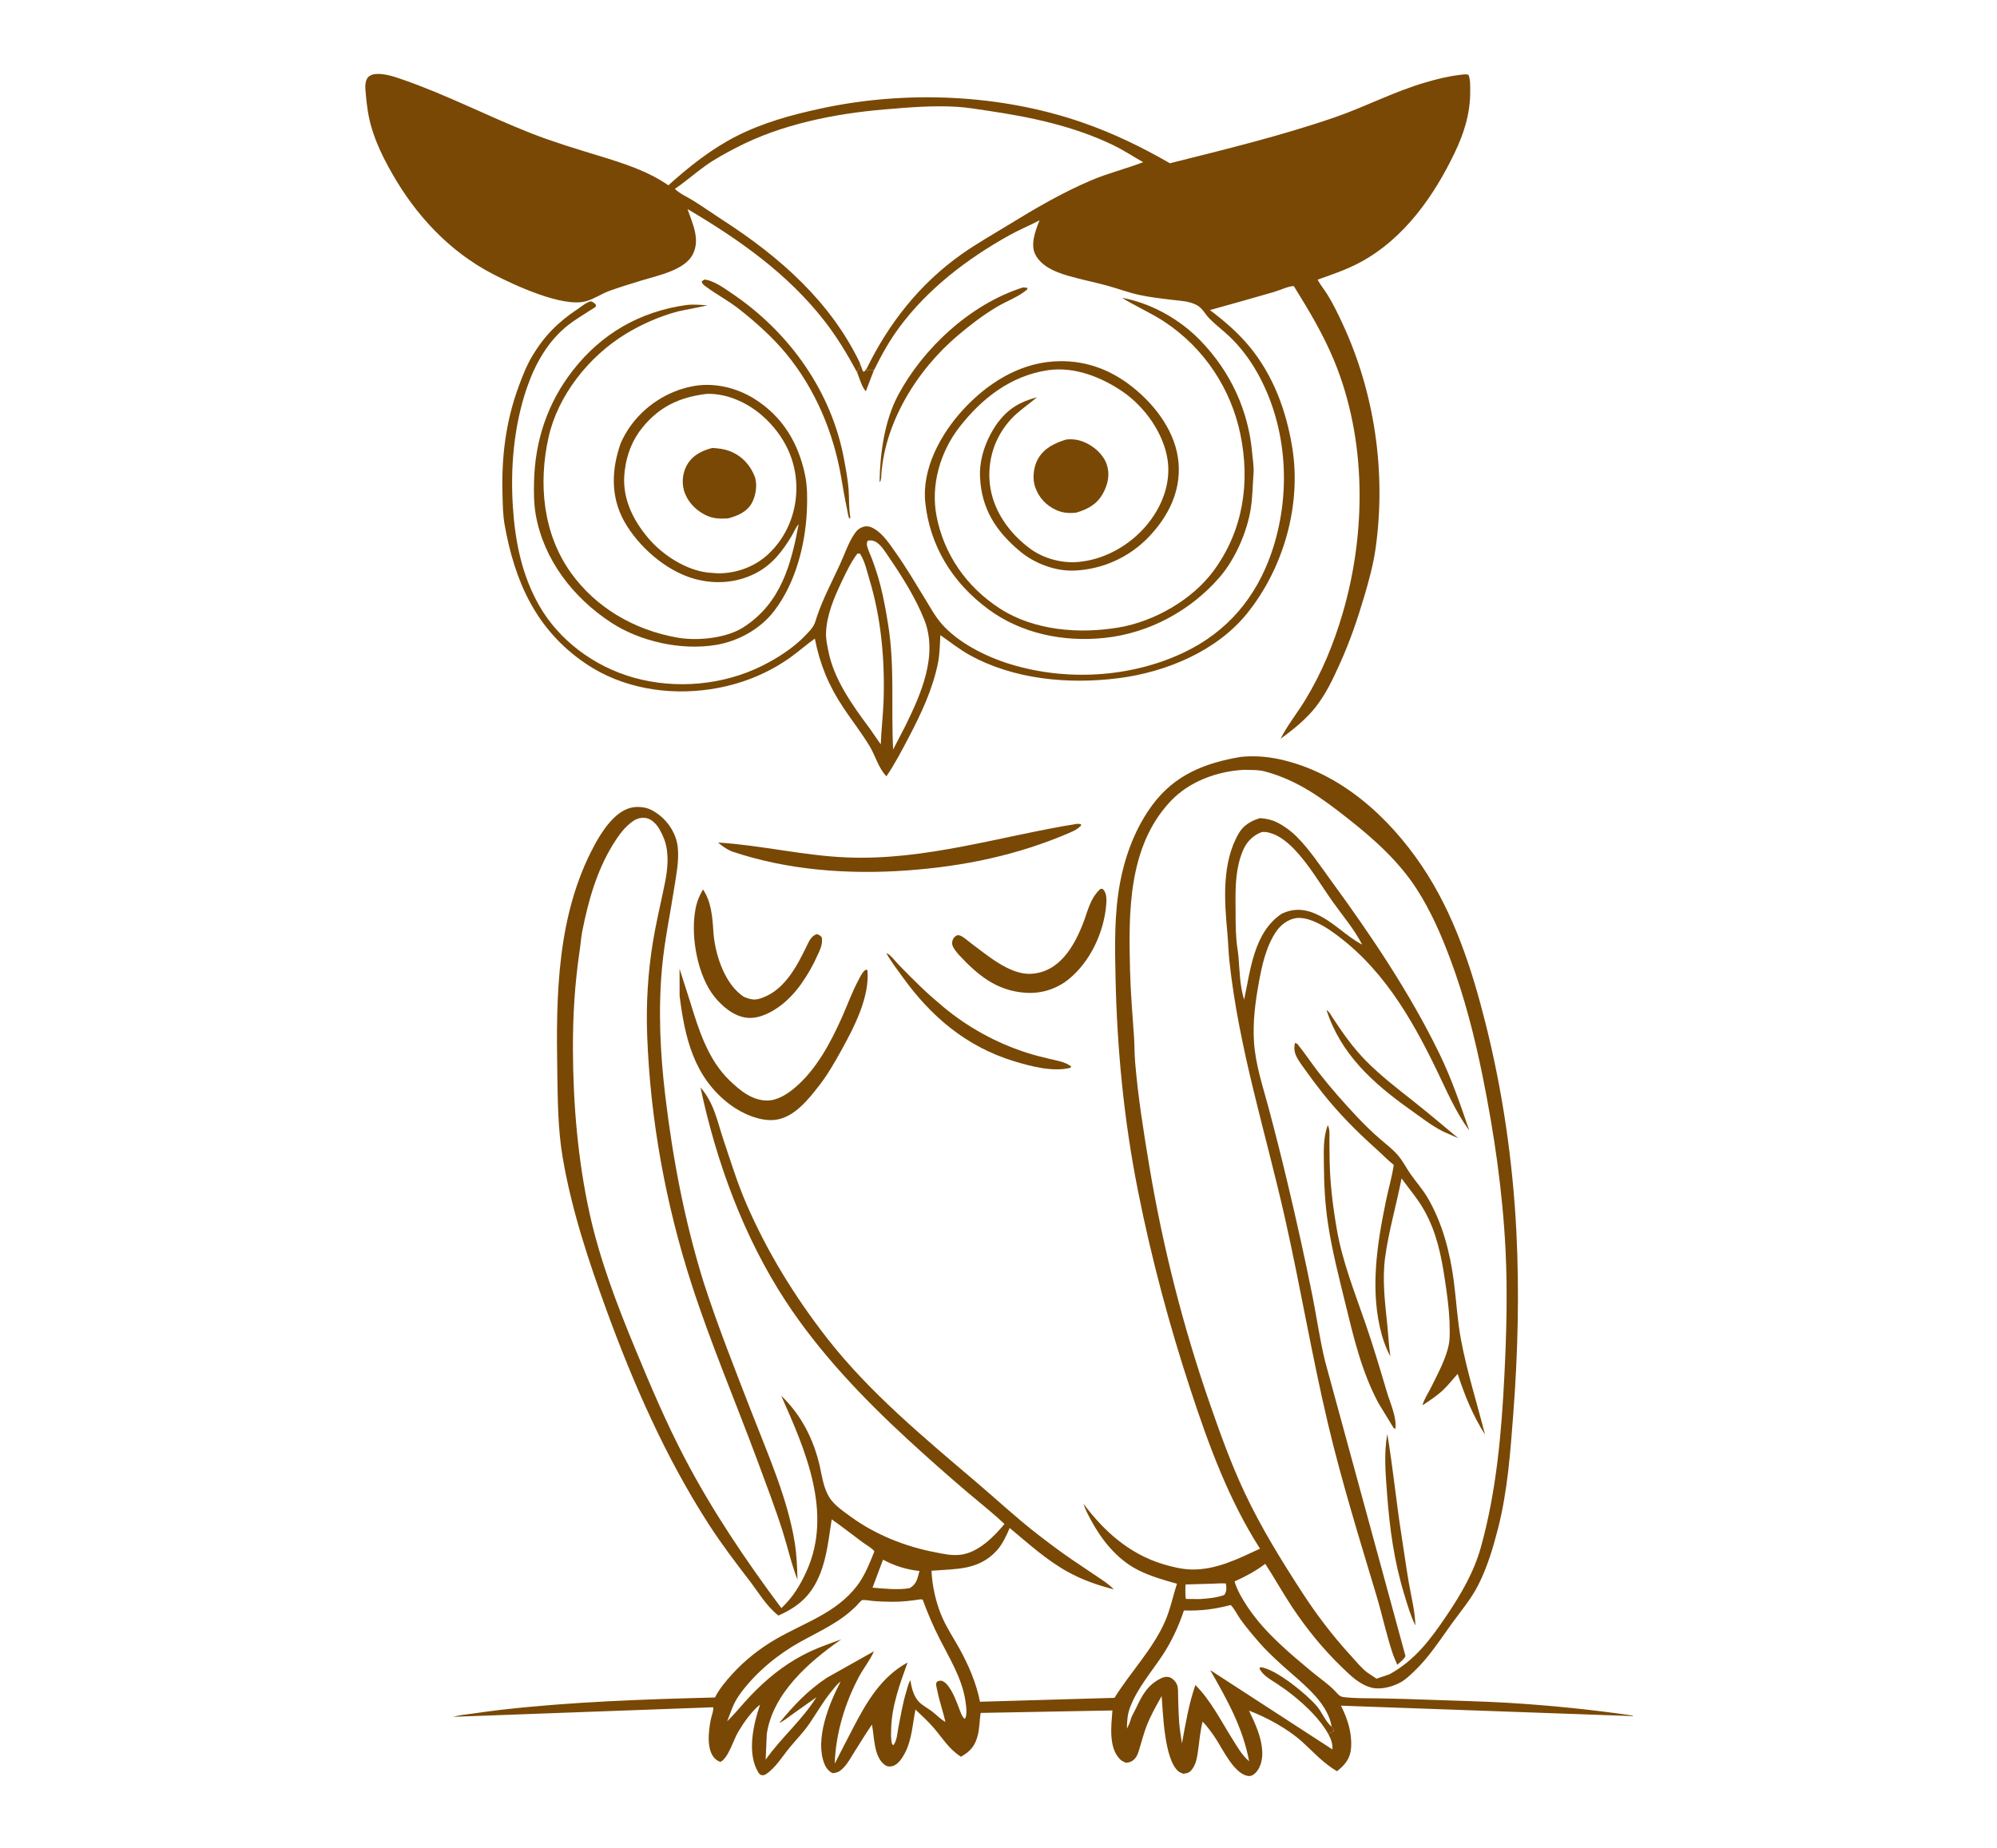 <svg width="148" height="137" viewBox="0 0 148 137" fill="none" xmlns="http://www.w3.org/2000/svg">
<path d="M63.737 26.921L63.951 27.536L64.068 27.534L64.222 27.337L64.27 27.516L64.417 27.38L64.527 27.465L64.629 27.453C64.745 27.44 64.701 27.435 64.77 27.448L64.73 27.531L64.17 29.004C63.887 28.735 63.676 27.982 63.523 27.604C63.545 27.542 63.575 27.47 63.609 27.414C63.715 27.243 63.715 27.116 63.737 26.921Z" fill="#794805"/>
<path d="M75.822 21.306L76.127 21.333L76.143 21.439C75.558 21.976 74.595 22.323 73.897 22.738C72.84 23.368 71.924 24.073 70.999 24.855C67.872 27.498 65.481 31.482 65.302 35.445L65.233 35.736L65.186 35.668C65.23 33.551 65.554 31.164 66.583 29.248C68.407 25.849 71.883 22.548 75.822 21.306Z" fill="#794805"/>
<path d="M52.22 20.722C52.903 20.796 53.704 21.386 54.251 21.756C58.592 24.695 61.629 29.094 62.544 33.998C62.681 34.732 62.838 35.551 62.891 36.291C62.942 37.004 62.897 37.646 63.021 38.366L62.942 38.454C62.837 38.18 62.809 37.896 62.749 37.612C62.595 36.884 62.472 36.158 62.348 35.425C61.787 32.106 60.435 28.828 58.214 26.158C57.233 24.979 56.005 23.88 54.78 22.915C54.018 22.315 53.153 21.858 52.374 21.289C52.187 21.152 52.033 21.066 52.007 20.845L52.22 20.722Z" fill="#794805"/>
<path d="M65.691 70.657C65.95 70.709 66.383 71.292 66.584 71.498C67.135 72.065 67.701 72.638 68.273 73.187C68.786 73.679 69.33 74.154 69.878 74.613C71.672 76.116 73.771 77.284 76.055 78.026C76.627 78.211 77.228 78.364 77.817 78.501C78.362 78.628 78.918 78.709 79.371 79.043L79.345 79.15C78.039 79.481 76.423 79.051 75.175 78.673C71.571 77.579 68.971 75.31 66.901 72.436C66.488 71.862 66.026 71.273 65.691 70.657Z" fill="#794805"/>
<path d="M81.544 65.901L81.696 65.883L81.749 65.924C82.026 66.199 82.015 66.694 81.986 67.048C81.824 69.046 80.841 71.263 79.192 72.595C78.303 73.313 77.167 73.676 75.986 73.592C73.81 73.436 72.414 72.231 71.056 70.773C70.877 70.556 70.605 70.256 70.566 69.978C70.543 69.813 70.607 69.598 70.731 69.471C70.864 69.336 70.982 69.287 71.172 69.359C71.413 69.452 71.741 69.757 71.955 69.914C73.11 70.76 74.793 72.254 76.377 72.187C78.539 72.097 79.639 70.07 80.277 68.422C80.61 67.559 80.775 66.656 81.475 65.968L81.544 65.901Z" fill="#794805"/>
<path d="M52.098 65.932C52.721 66.849 52.801 68.008 52.869 69.057C52.966 70.568 53.595 72.673 54.862 73.695L54.944 73.76C55.033 73.832 55.105 73.886 55.216 73.928C55.754 74.132 55.99 74.153 56.523 73.955C58.21 73.329 59.111 71.516 59.807 70.084C59.969 69.75 60.132 69.385 60.525 69.246C60.716 69.291 60.775 69.344 60.903 69.481C60.98 69.984 60.803 70.344 60.594 70.793C60.258 71.567 59.848 72.271 59.355 72.967C58.968 73.515 58.453 74.076 57.91 74.496C57.229 75.023 56.268 75.547 55.348 75.444C54.373 75.335 53.528 74.597 52.963 73.903C51.708 72.358 51.212 69.54 51.5 67.654L51.52 67.532C51.61 66.924 51.796 66.473 52.098 65.932Z" fill="#794805"/>
<path d="M79.025 32.58C79.519 32.533 79.925 32.59 80.379 32.785C81.099 33.093 81.775 33.705 82.018 34.418C82.275 35.17 82.115 35.902 81.736 36.588C81.302 37.373 80.632 37.745 79.751 38.003C79.258 38.058 78.781 38.027 78.326 37.829C77.526 37.483 76.986 36.878 76.716 36.104C76.498 35.479 76.594 34.617 76.912 34.043C77.361 33.235 78.13 32.851 79.025 32.58Z" fill="#794805"/>
<path d="M79.842 61.065C79.932 61.065 80.02 61.082 80.109 61.095L80.119 61.196C79.87 61.459 79.609 61.583 79.273 61.728C75.429 63.39 71.434 64.219 67.223 64.524C62.861 64.839 58.347 64.509 54.217 63.107C53.817 62.932 53.539 62.729 53.214 62.455C56.412 62.654 59.518 63.424 62.724 63.558C68.606 63.803 74.127 61.981 79.842 61.065Z" fill="#794805"/>
<path d="M64.168 71.88L64.287 71.92C64.464 73.894 63.311 76.126 62.366 77.834C61.872 78.727 61.359 79.63 60.727 80.446C59.947 81.452 58.867 82.853 57.432 83.015C56.319 83.141 54.997 82.542 54.149 81.915C51.405 79.885 50.752 76.879 50.367 73.83L50.362 71.811C50.616 72.641 50.903 73.462 51.157 74.292C51.768 76.292 52.466 78.552 54.063 80.085C54.809 80.8 55.713 81.581 56.861 81.579C57.634 81.577 58.359 81.094 58.911 80.628C60.517 79.271 61.557 77.281 62.382 75.447C62.798 74.521 63.136 73.557 63.619 72.658C63.739 72.433 63.876 72.122 64.079 71.951L64.168 71.88Z" fill="#794805"/>
<path d="M83.155 22.076C85.352 22.482 87.438 23.678 88.935 25.215C91.209 27.548 92.526 30.45 92.8 33.575C92.843 34.072 92.938 34.611 92.901 35.106C92.836 35.972 92.83 36.83 92.697 37.694C92.434 39.398 91.55 41.452 90.375 42.804C88.268 45.229 85.208 46.942 81.832 47.29C78.772 47.605 75.68 46.956 73.249 45.164C70.557 43.181 68.918 40.444 68.576 37.271C68.305 34.765 69.695 32.195 71.4 30.343C73.09 28.509 75.39 26.98 78.057 26.795C80.287 26.64 82.224 27.342 83.899 28.664C85.69 30.078 87.171 32.105 87.345 34.33C87.509 36.431 86.592 38.293 85.1 39.839C83.699 41.289 81.766 42.19 79.669 42.294C78.219 42.366 76.658 41.76 75.594 40.869C73.766 39.34 72.748 37.693 72.632 35.394C72.56 33.956 73.101 32.507 73.948 31.321C74.74 30.29 75.556 29.799 76.848 29.448C76.219 29.997 75.487 30.463 74.926 31.073C73.701 32.408 73.169 34.135 73.358 35.868C73.568 37.792 74.76 39.516 76.379 40.696C77.374 41.422 78.802 41.799 80.056 41.642L80.166 41.627C82.01 41.403 83.751 40.357 84.896 39.029C86.084 37.65 86.787 35.888 86.536 34.112C86.26 32.168 84.867 30.155 83.165 29.005C81.606 27.952 79.619 27.154 77.657 27.444C74.859 27.858 72.712 29.595 71.106 31.659C69.669 33.506 68.977 35.963 69.4 38.214C69.928 41.022 71.582 43.492 74.126 45.124C76.651 46.744 79.974 47.009 82.915 46.512C85.59 46.06 88.366 44.429 89.909 42.355C92.154 39.336 92.66 35.727 91.924 32.184C91.236 28.864 89.287 25.829 86.3 23.852C85.309 23.196 84.172 22.713 83.155 22.076Z" fill="#794805"/>
<path d="M50.869 22.611C51.368 22.549 51.922 22.6 52.425 22.631C52.391 22.664 50.461 23.027 50.248 23.084C48.896 23.444 47.597 24.015 46.42 24.724C43.601 26.426 41.333 29.357 40.652 32.423C39.897 35.822 40.213 39.547 42.334 42.491C44.167 45.036 47.002 46.712 50.241 47.271C51.714 47.525 53.851 47.305 55.104 46.495C57.904 44.685 58.639 41.791 59.19 38.862C58.972 39.094 58.825 39.472 58.66 39.746C57.979 40.871 57.23 41.866 55.982 42.504C54.581 43.219 52.977 43.329 51.457 42.906C49.316 42.309 47.29 40.476 46.273 38.666C45.23 36.808 45.319 34.771 46.009 32.831C46.199 32.417 46.409 32.032 46.673 31.654C47.75 30.107 49.497 28.943 51.46 28.609C52.991 28.349 54.616 28.759 55.889 29.552C58.05 30.899 59.189 32.91 59.668 35.232C59.841 36.073 59.836 36.996 59.798 37.851C59.686 40.362 58.974 43.188 57.391 45.269C56.382 46.596 54.761 47.53 53.035 47.811C50.46 48.23 47.443 47.55 45.315 46.164C42.431 44.285 40.306 41.462 39.714 38.208C39.564 37.382 39.559 36.555 39.578 35.72C39.648 32.697 40.554 29.877 42.49 27.414C44.567 24.77 47.367 23.101 50.869 22.611ZM52.304 29.206C50.301 29.461 48.851 30.179 47.622 31.678C46.87 32.596 46.453 33.683 46.311 34.819L46.298 34.915C46.054 36.799 46.844 38.493 48.088 39.941C49.116 41.138 50.846 42.28 52.522 42.45L53.237 42.502C54.621 42.497 55.945 41.999 56.924 41.091C58.338 39.779 59.04 37.943 59.021 36.11C59.001 34.088 58.111 32.266 56.551 30.866C55.484 29.908 53.982 29.178 52.465 29.194L52.304 29.206Z" fill="#794805"/>
<path d="M52.791 33.206C53.264 33.236 53.668 33.278 54.111 33.453C54.993 33.803 55.59 34.467 55.92 35.291C56.159 35.887 56.017 36.782 55.695 37.33C55.323 37.966 54.659 38.238 53.947 38.43C53.316 38.462 52.808 38.451 52.24 38.157C51.488 37.767 50.911 37.127 50.688 36.348C50.498 35.679 50.613 34.9 51.01 34.309C51.417 33.706 52.075 33.387 52.791 33.206Z" fill="#794805"/>
<path d="M63.523 27.604C62.798 26.262 62.02 24.963 61.067 23.746C58.365 20.293 54.805 17.767 50.954 15.499C51.327 16.589 51.921 17.756 51.33 18.881C50.728 20.024 48.767 20.421 47.571 20.784C46.776 21.026 45.977 21.273 45.196 21.55C44.591 21.766 44.045 22.157 43.43 22.33C41.69 22.819 38.038 21.1 36.511 20.306C33.257 18.614 30.803 15.914 29.075 12.886C28.451 11.793 27.878 10.64 27.53 9.444C27.287 8.607 27.18 7.805 27.107 6.943C27.075 6.562 27.007 6.095 27.249 5.759C27.355 5.612 27.58 5.517 27.764 5.495C28.432 5.415 29.172 5.667 29.787 5.879C33.076 7.012 36.138 8.614 39.362 9.881C40.988 10.52 42.677 11.025 44.352 11.538C46.199 12.105 47.953 12.651 49.535 13.734C51.037 12.38 52.705 11.049 54.546 10.11C56.527 9.099 58.644 8.517 60.833 8.044C67.139 6.68 74.136 6.971 80.216 9.081C82.53 9.883 84.616 10.902 86.705 12.102C90.818 11.067 94.89 10.084 98.894 8.707C101.175 7.922 103.308 6.791 105.634 6.113C106.482 5.866 107.299 5.656 108.184 5.553C108.386 5.53 108.655 5.467 108.84 5.556C108.976 5.944 108.958 6.358 108.959 6.762C108.963 8.399 108.519 9.843 107.803 11.335C106.297 14.474 104.112 17.652 100.838 19.429C99.838 19.972 98.727 20.349 97.647 20.731C97.85 21.112 98.122 21.431 98.351 21.795C98.775 22.467 99.136 23.218 99.469 23.932C101.891 29.116 102.727 35.002 101.956 40.589C101.785 41.829 101.443 43.08 101.085 44.282C100.584 45.969 100.031 47.581 99.299 49.197C98.78 50.339 98.302 51.385 97.515 52.399C96.818 53.297 95.844 54.084 94.905 54.762C95.415 53.755 96.151 52.847 96.74 51.877C97.973 49.847 98.848 47.709 99.505 45.466C101.257 39.481 101.29 32.591 98.879 26.746C98.064 24.772 97.016 23.031 95.886 21.207C95.546 21.191 94.792 21.533 94.426 21.64C92.845 22.1 91.256 22.544 89.669 22.985C90.722 23.779 91.715 24.632 92.548 25.629C94.391 27.83 95.351 30.527 95.782 33.248C96.445 37.441 95.137 42.124 92.399 45.501C90.184 48.232 86.472 49.822 82.877 50.275C79.163 50.744 75.124 50.363 71.856 48.554C71.097 48.134 70.4 47.574 69.691 47.082C69.654 47.767 69.65 48.465 69.515 49.139C69.127 51.079 68.284 52.87 67.361 54.633C66.846 55.617 66.323 56.613 65.699 57.542C65.133 57.002 64.866 56.008 64.464 55.337C63.863 54.335 63.142 53.423 62.495 52.45C61.404 50.81 60.757 49.229 60.39 47.34C59.76 47.782 59.196 48.292 58.571 48.737C56.825 49.98 54.821 50.766 52.649 51.091C49.455 51.57 46.1 51 43.453 49.221C39.678 46.685 38.139 43.03 37.401 38.913C37.268 38.172 37.262 37.417 37.24 36.667C37.16 33.938 37.471 31.285 38.423 28.689C38.707 27.918 39.009 27.125 39.436 26.409C40.319 24.928 41.335 23.888 42.818 22.906C43.127 22.701 43.413 22.431 43.784 22.332C43.975 22.397 44.041 22.451 44.166 22.599C44.161 22.643 44.171 22.692 44.151 22.733C44.129 22.777 43.822 22.951 43.754 22.996C43.217 23.345 42.662 23.67 42.156 24.06C40.6 25.26 39.639 27.018 39.038 28.779C38.085 31.573 37.821 34.64 38.009 37.556C38.173 40.112 38.66 42.615 39.968 44.903C41.417 47.44 44.002 49.399 46.969 50.233C50.094 51.112 53.612 50.79 56.492 49.35C57.638 48.778 58.827 48.012 59.688 47.103C59.895 46.884 60.16 46.626 60.301 46.366C60.412 46.164 60.469 45.928 60.542 45.712C60.983 44.391 61.676 43.093 62.259 41.818C62.587 41.103 62.856 40.288 63.29 39.625C63.443 39.391 63.577 39.225 63.845 39.103C64.211 38.936 64.509 39.022 64.84 39.227C65.469 39.618 65.925 40.322 66.334 40.898C67.129 42.015 67.818 43.187 68.531 44.349C68.917 44.977 69.295 45.681 69.786 46.243C71.009 47.642 73.043 48.67 74.862 49.229C79.013 50.505 83.762 50.238 87.679 48.396C91.002 46.833 93.098 44.24 94.221 41.003C95.717 36.688 95.447 31.659 93.173 27.617C92.632 26.656 91.931 25.717 91.113 24.94C90.639 24.489 90.108 24.093 89.646 23.628C89.285 23.265 89.115 22.814 88.627 22.582C88.076 22.32 87.528 22.304 86.924 22.232C86.09 22.133 85.245 22.039 84.425 21.861C83.593 21.68 82.817 21.378 81.999 21.158C81.035 20.898 80.047 20.706 79.09 20.422C78.153 20.144 77.165 19.723 76.723 18.855C76.356 18.135 76.731 17.11 77.01 16.412L77.043 16.331C76.305 16.717 75.533 17.035 74.804 17.44C71.636 19.202 68.736 21.441 66.638 24.281C65.897 25.285 65.312 26.345 64.77 27.448C64.701 27.435 64.745 27.44 64.629 27.453L64.527 27.465L64.417 27.38L64.27 27.516L64.222 27.337L64.068 27.534L63.951 27.536L63.737 26.921C63.715 27.116 63.715 27.243 63.609 27.414C63.575 27.47 63.545 27.542 63.523 27.604ZM63.737 26.921L63.951 27.536L64.068 27.534L64.222 27.337C65.841 24.019 68.125 21.058 71.283 18.831C72.376 18.06 73.57 17.389 74.714 16.685C76.689 15.469 78.746 14.266 80.907 13.352C82.138 12.831 83.472 12.505 84.724 12.021C83.975 11.6 83.273 11.133 82.492 10.755C79.594 9.35 76.349 8.667 73.141 8.198C72.421 8.092 71.677 7.965 70.95 7.919C69.163 7.807 67.369 7.959 65.591 8.108C61.838 8.423 57.895 9.216 54.58 10.939C53.81 11.339 53.016 11.765 52.315 12.261C51.53 12.817 50.816 13.462 50.018 13.998C50.317 14.326 50.997 14.633 51.395 14.884C52.12 15.339 52.813 15.831 53.531 16.294C57.848 19.075 61.577 22.409 63.737 26.921ZM63.542 41.036C63.071 41.663 62.724 42.39 62.392 43.088C61.814 44.306 61.265 45.579 61.216 46.925C61.201 47.358 61.304 47.815 61.386 48.24C61.793 50.35 63.161 52.263 64.457 54.001L65.274 55.181C65.312 54.09 65.449 53.003 65.484 51.91C65.58 48.939 65.309 45.835 64.439 42.972C64.247 42.339 64.103 41.606 63.732 41.04L63.542 41.036ZM64.301 40.084C64.281 40.164 64.238 40.241 64.241 40.322C64.254 40.629 64.508 41.116 64.621 41.423C64.862 42.076 65.075 42.72 65.247 43.392C65.494 44.355 65.665 45.328 65.823 46.307C66.319 49.401 66.033 52.457 66.191 55.56L67.095 53.815C68.274 51.415 69.54 48.548 68.493 45.922C67.865 44.348 66.872 42.759 65.903 41.342C65.653 40.976 65.281 40.34 64.851 40.139C64.674 40.057 64.493 40.039 64.301 40.084Z" fill="#794805"/>
<path d="M91.964 56.106C92.926 56.011 93.868 56.076 94.811 56.279C99.371 57.261 102.967 60.616 105.371 64.184C107.761 67.732 109.068 71.786 110.087 75.826C111.365 80.888 112.118 86.103 112.38 91.297C112.604 95.742 112.495 100.292 112.157 104.73C111.939 107.597 111.734 110.529 111.013 113.334C110.645 114.766 110.238 116.137 109.564 117.477C109.038 118.522 108.284 119.403 107.597 120.353C106.741 121.537 105.903 122.845 104.831 123.868C104.515 124.169 104.181 124.498 103.788 124.715C103.204 125.037 102.32 125.277 101.644 125.102C100.736 124.867 100.083 124.198 99.452 123.591C98.046 122.236 96.826 120.728 95.762 119.129C95.062 118.076 94.46 116.978 93.77 115.923C93.036 116.476 92.337 116.846 91.492 117.231C91.688 117.893 92.098 118.581 92.488 119.161C93.758 121.047 95.535 122.515 97.3 123.986C97.849 124.443 98.46 124.843 98.948 125.359C99.138 125.559 99.271 125.766 99.572 125.802C100.422 125.907 101.326 125.882 102.184 125.897C103.43 125.917 104.673 125.952 105.918 126.001C107.855 126.077 109.804 126.109 111.739 126.225C114.853 126.412 117.945 126.728 121.028 127.174L120.992 127.21L99.379 126.439C99.88 127.424 100.211 128.475 100.129 129.574C100.072 130.345 99.697 130.816 99.085 131.298C98.033 130.67 97.378 129.907 96.503 129.114C95.473 128.179 93.904 127.314 92.567 126.806C93.043 127.805 93.53 128.835 93.549 129.947C93.558 130.46 93.411 131.123 92.979 131.482C92.866 131.576 92.734 131.662 92.58 131.655C91.523 131.608 90.635 129.7 90.137 128.936C89.837 128.475 89.51 128.024 89.13 127.616C88.954 128.277 88.9 128.986 88.804 129.662C88.728 130.203 88.666 130.808 88.273 131.244C88.114 131.42 87.935 131.463 87.693 131.482C87.556 131.434 87.417 131.381 87.31 131.286C86.28 130.373 86.192 126.957 86.092 125.726C85.683 126.453 85.262 127.19 84.967 127.965C84.782 128.452 84.647 128.957 84.496 129.454C84.39 129.801 84.316 130.192 84.021 130.452C83.849 130.604 83.665 130.66 83.434 130.668C83.292 130.605 83.138 130.539 83.028 130.433C82.129 129.564 82.361 127.884 82.442 126.793L72.676 126.975C72.592 127.523 72.601 128.107 72.461 128.644C72.26 129.42 71.935 129.811 71.221 130.223C70.328 129.664 69.878 128.873 69.223 128.109C68.805 127.623 68.317 127.17 67.847 126.726C67.628 127.798 67.585 128.976 67.053 129.972C66.87 130.313 66.558 130.814 66.139 130.92C65.954 130.966 65.761 130.961 65.603 130.852C64.739 130.256 64.805 128.73 64.621 127.843C64.152 128.518 63.733 129.219 63.293 129.91C63.067 130.264 62.86 130.668 62.568 130.979C62.296 131.27 62.121 131.415 61.7 131.439C61.407 131.308 61.195 131.007 61.088 130.73C60.386 128.914 61.429 126.312 62.298 124.656C62.022 124.847 61.818 125.137 61.611 125.39C60.988 126.152 60.512 127.011 59.955 127.814C59.534 128.423 59.001 128.964 58.526 129.539C58.016 130.155 57.45 131.09 56.76 131.519C56.598 131.62 56.555 131.602 56.376 131.571C56.305 131.509 56.241 131.456 56.193 131.375C55.338 129.953 55.834 127.82 56.329 126.357C55.701 126.85 55.107 127.711 54.708 128.38C54.363 128.96 54 130.276 53.403 130.607C53.314 130.58 53.234 130.549 53.157 130.499C52.283 129.932 52.514 128.268 52.682 127.447C52.734 127.193 52.897 126.804 52.856 126.556L33.592 127.264C34.028 127.136 34.481 127.102 34.933 127.038C35.669 126.934 36.404 126.828 37.143 126.744C42.377 126.147 47.718 125.966 52.988 125.831C53.3 125.204 53.788 124.626 54.265 124.099C55.168 123.101 56.309 122.193 57.506 121.503C59.67 120.256 61.95 119.58 63.503 117.57C64.074 116.83 64.463 115.851 64.801 115.003C64.678 114.789 64.18 114.511 63.956 114.346C63.18 113.776 62.43 113.179 61.64 112.625C61.418 113.984 61.301 115.349 60.784 116.653C60.177 118.184 59.263 119.065 57.689 119.758C56.798 119.061 56.215 118.043 55.548 117.174C54.506 115.817 53.466 114.448 52.543 113.018C49.344 108.062 46.946 102.597 44.956 97.138C43.608 93.442 42.368 89.701 41.707 85.841C41.34 83.698 41.336 81.57 41.3 79.409C41.208 73.763 41.268 67.829 44.051 62.661C44.57 61.698 45.499 60.215 46.701 59.89C47.194 59.757 47.822 59.808 48.273 60.039C49.36 60.597 50.132 61.708 50.235 62.853C50.326 63.858 50.123 64.816 49.971 65.801C49.667 67.782 49.243 69.748 49.062 71.744C48.775 74.93 48.927 78.069 49.306 81.244C49.868 85.945 50.741 90.546 52.16 95.098C53.21 98.345 54.481 101.539 55.718 104.729C56.917 107.824 58.347 111.025 58.889 114.287C59.044 115.22 59.081 116.15 59.1 117.091C58.646 115.929 58.382 114.704 58.005 113.518C57.445 111.758 56.776 110.009 56.133 108.273C54.525 103.937 52.695 99.641 51.272 95.251C49.333 89.27 48.196 83.008 47.963 76.769C47.876 74.427 48.015 72.063 48.401 69.747C48.597 68.572 48.867 67.398 49.115 66.232C49.339 65.178 49.569 64.163 49.433 63.078L49.42 62.98C49.347 62.429 49.142 61.947 48.866 61.457C48.689 61.141 48.328 60.739 47.932 60.652C47.577 60.574 47.229 60.657 46.938 60.853C46.286 61.293 45.816 61.968 45.425 62.605C44.217 64.568 43.592 66.808 43.156 69.018C43.062 69.491 43.033 69.971 42.962 70.447C42.599 72.899 42.452 75.283 42.46 77.758C42.474 81.826 42.821 85.995 43.703 89.983C44.455 93.385 45.719 96.7 47.057 99.937C48.196 102.689 49.358 105.436 50.747 108.091C52.765 111.949 55.275 115.686 57.91 119.207C58.776 118.386 59.299 117.521 59.775 116.468C61.734 112.139 59.687 107.498 57.897 103.463C59.42 104.924 60.313 106.74 60.761 108.714C60.936 109.49 61.038 110.33 61.481 111.025C61.842 111.59 62.524 112.046 63.076 112.448C64.878 113.76 67.08 114.642 69.316 115.07C69.965 115.195 70.546 115.333 71.22 115.246C72.515 115.08 73.696 113.881 74.443 112.971C73.534 112.112 72.541 111.337 71.586 110.523C70.12 109.274 68.677 107.992 67.265 106.692C63.903 103.597 60.702 100.226 58.237 96.463C55.092 91.662 53.082 86.095 51.913 80.607C52.938 81.784 53.152 83.113 53.623 84.51C54.151 86.078 54.64 87.679 55.299 89.204C56.847 92.783 58.877 96.095 61.311 99.218C64.428 103.214 68.481 106.573 72.383 109.894C73.885 111.173 75.325 112.515 76.891 113.729C77.721 114.373 78.563 115.007 79.434 115.603C80.052 116.025 80.677 116.438 81.297 116.858C81.717 117.142 82.204 117.445 82.54 117.814C81.316 117.5 80.208 117.115 79.115 116.508C77.527 115.626 76.199 114.403 74.828 113.267C74.596 113.82 74.288 114.485 73.87 114.941C72.527 116.407 70.9 116.287 69.035 116.437C69.081 117.559 69.367 118.836 69.824 119.88C70.184 120.702 70.672 121.427 71.107 122.211C71.768 123.404 72.344 124.744 72.611 126.067L72.626 126.147L82.597 125.858C83.788 123.938 85.427 122.269 86.338 120.202C86.733 119.306 86.924 118.325 87.228 117.399C86.238 117.126 85.179 116.82 84.278 116.35C82.751 115.553 81.633 114.127 80.864 112.703C80.645 112.297 80.43 111.908 80.298 111.469C81.782 113.464 83.663 115.181 86.195 115.947C86.849 116.145 87.601 116.328 88.29 116.343C90.127 116.385 91.79 115.539 93.38 114.8C91.05 111.159 89.57 107.095 88.246 103.065C86.646 98.198 85.334 93.288 84.338 88.283C83.297 83.05 82.788 77.79 82.673 72.474C82.622 70.125 82.574 67.707 83.018 65.384C83.406 63.355 84.168 61.317 85.445 59.617C87.06 57.467 89.246 56.562 91.964 56.106ZM92.168 57.066C90.131 57.182 88.097 57.958 86.737 59.409C83.578 62.778 83.645 67.699 83.747 71.887C83.788 73.546 83.927 75.186 84.042 76.841C84.085 77.466 84.073 78.096 84.124 78.719C84.337 81.29 84.752 83.899 85.178 86.446C86.179 92.427 87.66 98.283 89.66 104.047C90.439 106.291 91.24 108.522 92.26 110.685C93.473 113.259 94.959 115.664 96.518 118.067C97.586 119.713 98.785 121.284 100.127 122.749C100.503 123.159 100.888 123.646 101.339 123.987L102.017 124.437L102.971 124.114C104.884 123.066 106.043 121.482 107.198 119.777C108.289 118.165 109.241 116.526 109.755 114.672C110.91 110.512 111.281 106.194 111.494 101.919C111.647 98.847 111.729 95.75 111.578 92.677C111.364 88.344 110.742 84.057 109.882 79.795C109.281 76.82 108.535 73.898 107.46 71.037C106.797 69.274 106.043 67.537 105.01 65.928C103.686 63.864 101.831 62.197 99.87 60.657C97.981 59.173 96.192 57.85 93.769 57.192C93.27 57.056 92.687 57.08 92.168 57.066ZM68.214 118.555C67.524 118.663 66.864 118.738 66.161 118.737C65.656 118.736 65.156 118.718 64.653 118.673C64.502 118.66 64.02 118.569 63.893 118.617C63.793 118.654 63.522 118.989 63.433 119.075C63.117 119.38 62.778 119.67 62.416 119.928C61.463 120.605 60.389 121.114 59.361 121.68C57.671 122.611 56.137 123.883 54.994 125.368C54.682 125.775 54.419 126.202 54.243 126.674L53.891 127.597C54.512 126.992 55.027 126.327 55.622 125.705C56.756 124.518 58.001 123.482 59.497 122.694C60.411 122.212 61.374 121.872 62.35 121.523C59.88 123.234 57.264 125.57 56.826 128.544L56.745 130.44C57.893 128.808 59.453 127.503 60.502 125.816C59.888 126.256 59.274 126.694 58.655 127.128C58.376 127.323 58.072 127.586 57.753 127.719C58.827 126.417 59.814 125.356 61.258 124.382L64.77 122.406C64.501 123.039 64.002 123.654 63.671 124.272C62.608 126.257 61.934 128.521 61.862 130.74C62.31 129.852 62.769 128.969 63.228 128.086C64.185 126.241 65.284 124.308 67.26 123.241C66.696 124.816 66.099 126.418 66.048 128.093C66.036 128.493 66.007 128.899 66.115 129.289L66.208 129.372C66.49 129.018 66.504 128.425 66.589 127.999C66.761 127.137 66.906 126.255 67.161 125.411C67.246 125.131 67.32 124.799 67.465 124.542C67.552 125.092 67.701 125.746 68.12 126.169C68.368 126.42 68.731 126.615 69.021 126.825C69.313 127.037 69.557 127.3 69.851 127.508L70.068 127.648C69.89 126.869 69.623 126.11 69.465 125.329C69.437 125.194 69.352 124.89 69.385 124.771C69.4 124.716 69.45 124.675 69.483 124.627C69.663 124.591 69.737 124.547 69.905 124.641C70.472 124.957 70.87 126.102 71.087 126.655C71.185 126.906 71.276 127.253 71.502 127.418C71.713 127.151 71.596 126.392 71.546 126.068C71.288 124.398 70.387 122.963 69.627 121.462C69.152 120.526 68.735 119.555 68.382 118.574L68.214 118.555ZM98.449 128.555C98.541 128.476 98.595 128.437 98.718 128.399L98.817 128.372L98.853 128.202L98.691 127.998C98.436 126.4 96.954 125.135 95.75 124.082C94.92 123.357 94.105 122.64 93.381 121.82C92.876 121.25 92.389 120.664 91.943 120.052C91.707 119.729 91.491 119.249 91.208 118.979C89.992 119.29 89.008 119.419 87.741 119.381C87.362 120.531 86.824 121.694 86.143 122.719C85.336 123.935 84.293 125.151 83.776 126.504L83.732 126.616C83.561 127.076 83.514 127.651 83.521 128.136C83.626 127.921 83.731 127.718 83.792 127.489C83.876 127.177 84.065 126.899 84.202 126.606C84.605 125.744 85.03 124.923 85.971 124.448C86.201 124.331 86.405 124.256 86.665 124.332C86.912 124.404 87.137 124.662 87.226 124.878C87.337 125.146 87.302 125.538 87.312 125.824C87.332 126.456 87.346 127.088 87.393 127.719C87.431 128.224 87.526 128.731 87.594 129.234C87.873 127.746 88.091 126.357 88.59 124.909C89.741 126.05 90.486 127.571 91.337 128.914C91.7 129.488 92.039 130.108 92.574 130.56C92.111 128.071 90.949 126.006 89.689 123.8L98.747 129.682C98.775 129.27 98.647 128.915 98.449 128.555ZM65.442 115.617L64.663 117.691C65.501 117.757 66.603 117.883 67.427 117.722C67.958 117.401 67.99 116.995 68.145 116.454C67.162 116.351 66.298 116.071 65.442 115.617ZM89.894 117.396L87.864 117.454C87.845 117.82 87.835 118.162 87.881 118.527L88.913 118.536C89.552 118.494 90.131 118.446 90.734 118.231C90.925 117.973 90.899 117.677 90.85 117.381C90.53 117.358 90.213 117.38 89.894 117.396Z" fill="#794805"/>
<path d="M98.449 128.555C97.874 127.493 96.816 126.471 95.85 125.694C95.47 125.388 95.075 125.103 94.666 124.832C94.179 124.508 93.586 124.203 93.338 123.677L93.417 123.583C94.558 123.712 96.879 125.619 97.614 126.501C97.963 126.922 98.212 127.546 98.593 127.91L98.691 127.998L98.853 128.202L98.816 128.372L98.718 128.399C98.595 128.437 98.541 128.476 98.449 128.555Z" fill="#794805"/>
<path d="M98.309 74.87C98.519 74.995 98.641 75.257 98.771 75.453C99.525 76.593 100.27 77.663 101.247 78.653C102.34 79.759 103.61 80.731 104.838 81.703C105.937 82.573 107.002 83.483 108.079 84.376L106.948 83.875C106.087 83.438 105.303 82.818 104.524 82.266C101.702 80.262 99.361 78.118 98.309 74.87Z" fill="#794805"/>
<path d="M102.813 106.292C103.24 108.809 103.474 111.349 103.875 113.869C104.059 115.023 104.211 116.186 104.411 117.336C104.592 118.378 104.87 119.442 104.896 120.497C104.538 119.775 104.319 119.001 104.085 118.238C103.312 115.713 102.985 113.284 102.792 110.669C102.683 109.182 102.554 107.773 102.813 106.292Z" fill="#794805"/>
<path d="M98.401 83.402C98.573 83.742 98.524 84.124 98.523 84.492C98.523 85.008 98.53 85.524 98.54 86.04C98.572 87.757 98.784 89.459 99.078 91.153C99.487 93.515 100.415 95.847 101.199 98.118C101.776 99.791 102.276 101.474 102.777 103.166C103.029 104.018 103.521 105.045 103.418 105.929L103.282 105.85L102.171 104.033C100.922 101.714 100.319 99.141 99.706 96.629C99.225 94.661 98.719 92.701 98.418 90.7C98.197 89.242 98.127 87.806 98.115 86.336C98.108 85.336 98.051 84.365 98.401 83.402Z" fill="#794805"/>
<path d="M95.967 77.315L96.136 77.37C96.7 78.06 97.185 78.804 97.731 79.506C98.594 80.616 99.568 81.717 100.538 82.751C101.076 83.324 101.639 83.875 102.236 84.397C102.715 84.816 103.29 85.24 103.68 85.731C104.011 86.148 104.252 86.63 104.559 87.064C104.959 87.63 105.423 88.151 105.776 88.745C106.883 90.604 107.454 92.803 107.734 94.901C107.927 96.353 107.999 97.811 108.266 99.257C108.705 101.632 109.459 103.997 110.057 106.345C109.144 104.916 108.547 103.423 108.028 101.842C107.675 102.234 107.342 102.667 106.958 103.031C106.505 103.461 105.95 103.827 105.419 104.17C105.541 103.719 105.853 103.258 106.064 102.832C106.554 101.838 107.191 100.686 107.382 99.609C107.475 99.081 107.43 98.491 107.427 97.955C107.38 96.906 107.232 95.855 107.075 94.816C106.808 93.05 106.462 91.351 105.567 89.749C105.092 88.898 104.509 88.227 103.94 87.447L103.872 87.353C103.491 89.314 102.907 91.282 102.647 93.258C102.435 94.867 102.642 96.558 102.809 98.159C102.892 98.956 102.925 99.757 103.043 100.55C102.781 100.059 102.568 99.528 102.419 98.998C101.5 95.734 102.047 92.251 102.721 88.991C102.903 88.111 103.162 87.239 103.293 86.352C102.838 85.995 102.443 85.574 102.014 85.189C100.524 83.857 99.179 82.498 97.958 80.947C97.505 80.371 97.067 79.787 96.647 79.191C96.391 78.826 96.085 78.443 95.968 78.016C95.902 77.773 95.926 77.559 95.967 77.315Z" fill="#794805"/>
<path d="M93.391 60.646C93.831 60.686 94.219 60.753 94.613 60.948C95.166 61.222 95.683 61.605 96.109 62.031C97.064 62.987 97.848 64.187 98.637 65.266C101.613 69.335 104.476 73.59 106.66 78.075C107.574 79.951 108.218 81.842 108.888 83.799C107.868 82.416 107.211 80.848 106.475 79.327C104.576 75.404 102.339 71.521 98.519 68.923C97.895 68.499 96.816 67.924 96.012 68.065C95.416 68.168 94.898 68.584 94.582 69.049C93.823 70.167 93.526 71.564 93.291 72.852C93.026 74.305 92.841 75.755 92.934 77.232C93.04 78.92 93.603 80.569 94.038 82.204C94.523 84.025 94.987 85.859 95.422 87.692C96.083 90.479 96.711 93.279 97.271 96.085C97.588 97.676 97.812 99.296 98.194 100.874L104.162 122.758C104.072 122.993 103.743 123.228 103.553 123.407L103.256 122.697C102.753 121.226 102.447 119.726 102.002 118.246C100.73 114.007 99.422 109.785 98.405 105.485C97.221 100.476 96.377 95.402 95.249 90.382C93.814 83.991 91.809 77.742 91.11 71.222C91.038 70.547 91.026 69.862 90.963 69.184C90.739 66.789 90.53 63.938 91.819 61.753C92.164 61.168 92.724 60.839 93.391 60.646ZM93.484 61.689C92.818 61.951 92.378 62.431 92.117 63.044C91.599 64.26 91.555 65.616 91.567 66.905C91.576 67.827 91.557 68.787 91.634 69.706C91.668 70.112 91.749 70.513 91.784 70.92C91.875 71.995 91.882 73.063 92.203 74.106C92.673 71.947 92.904 69.135 94.986 67.734L95.075 67.694C95.801 67.371 96.467 67.37 97.217 67.623L97.517 67.747C98.845 68.334 99.707 69.365 100.95 70.023C100.358 68.864 99.506 67.886 98.752 66.819C97.842 65.532 97.032 64.12 95.932 62.965C95.506 62.518 94.882 61.987 94.264 61.788C94.001 61.702 93.761 61.636 93.484 61.689Z" fill="#794805"/>
</svg>
